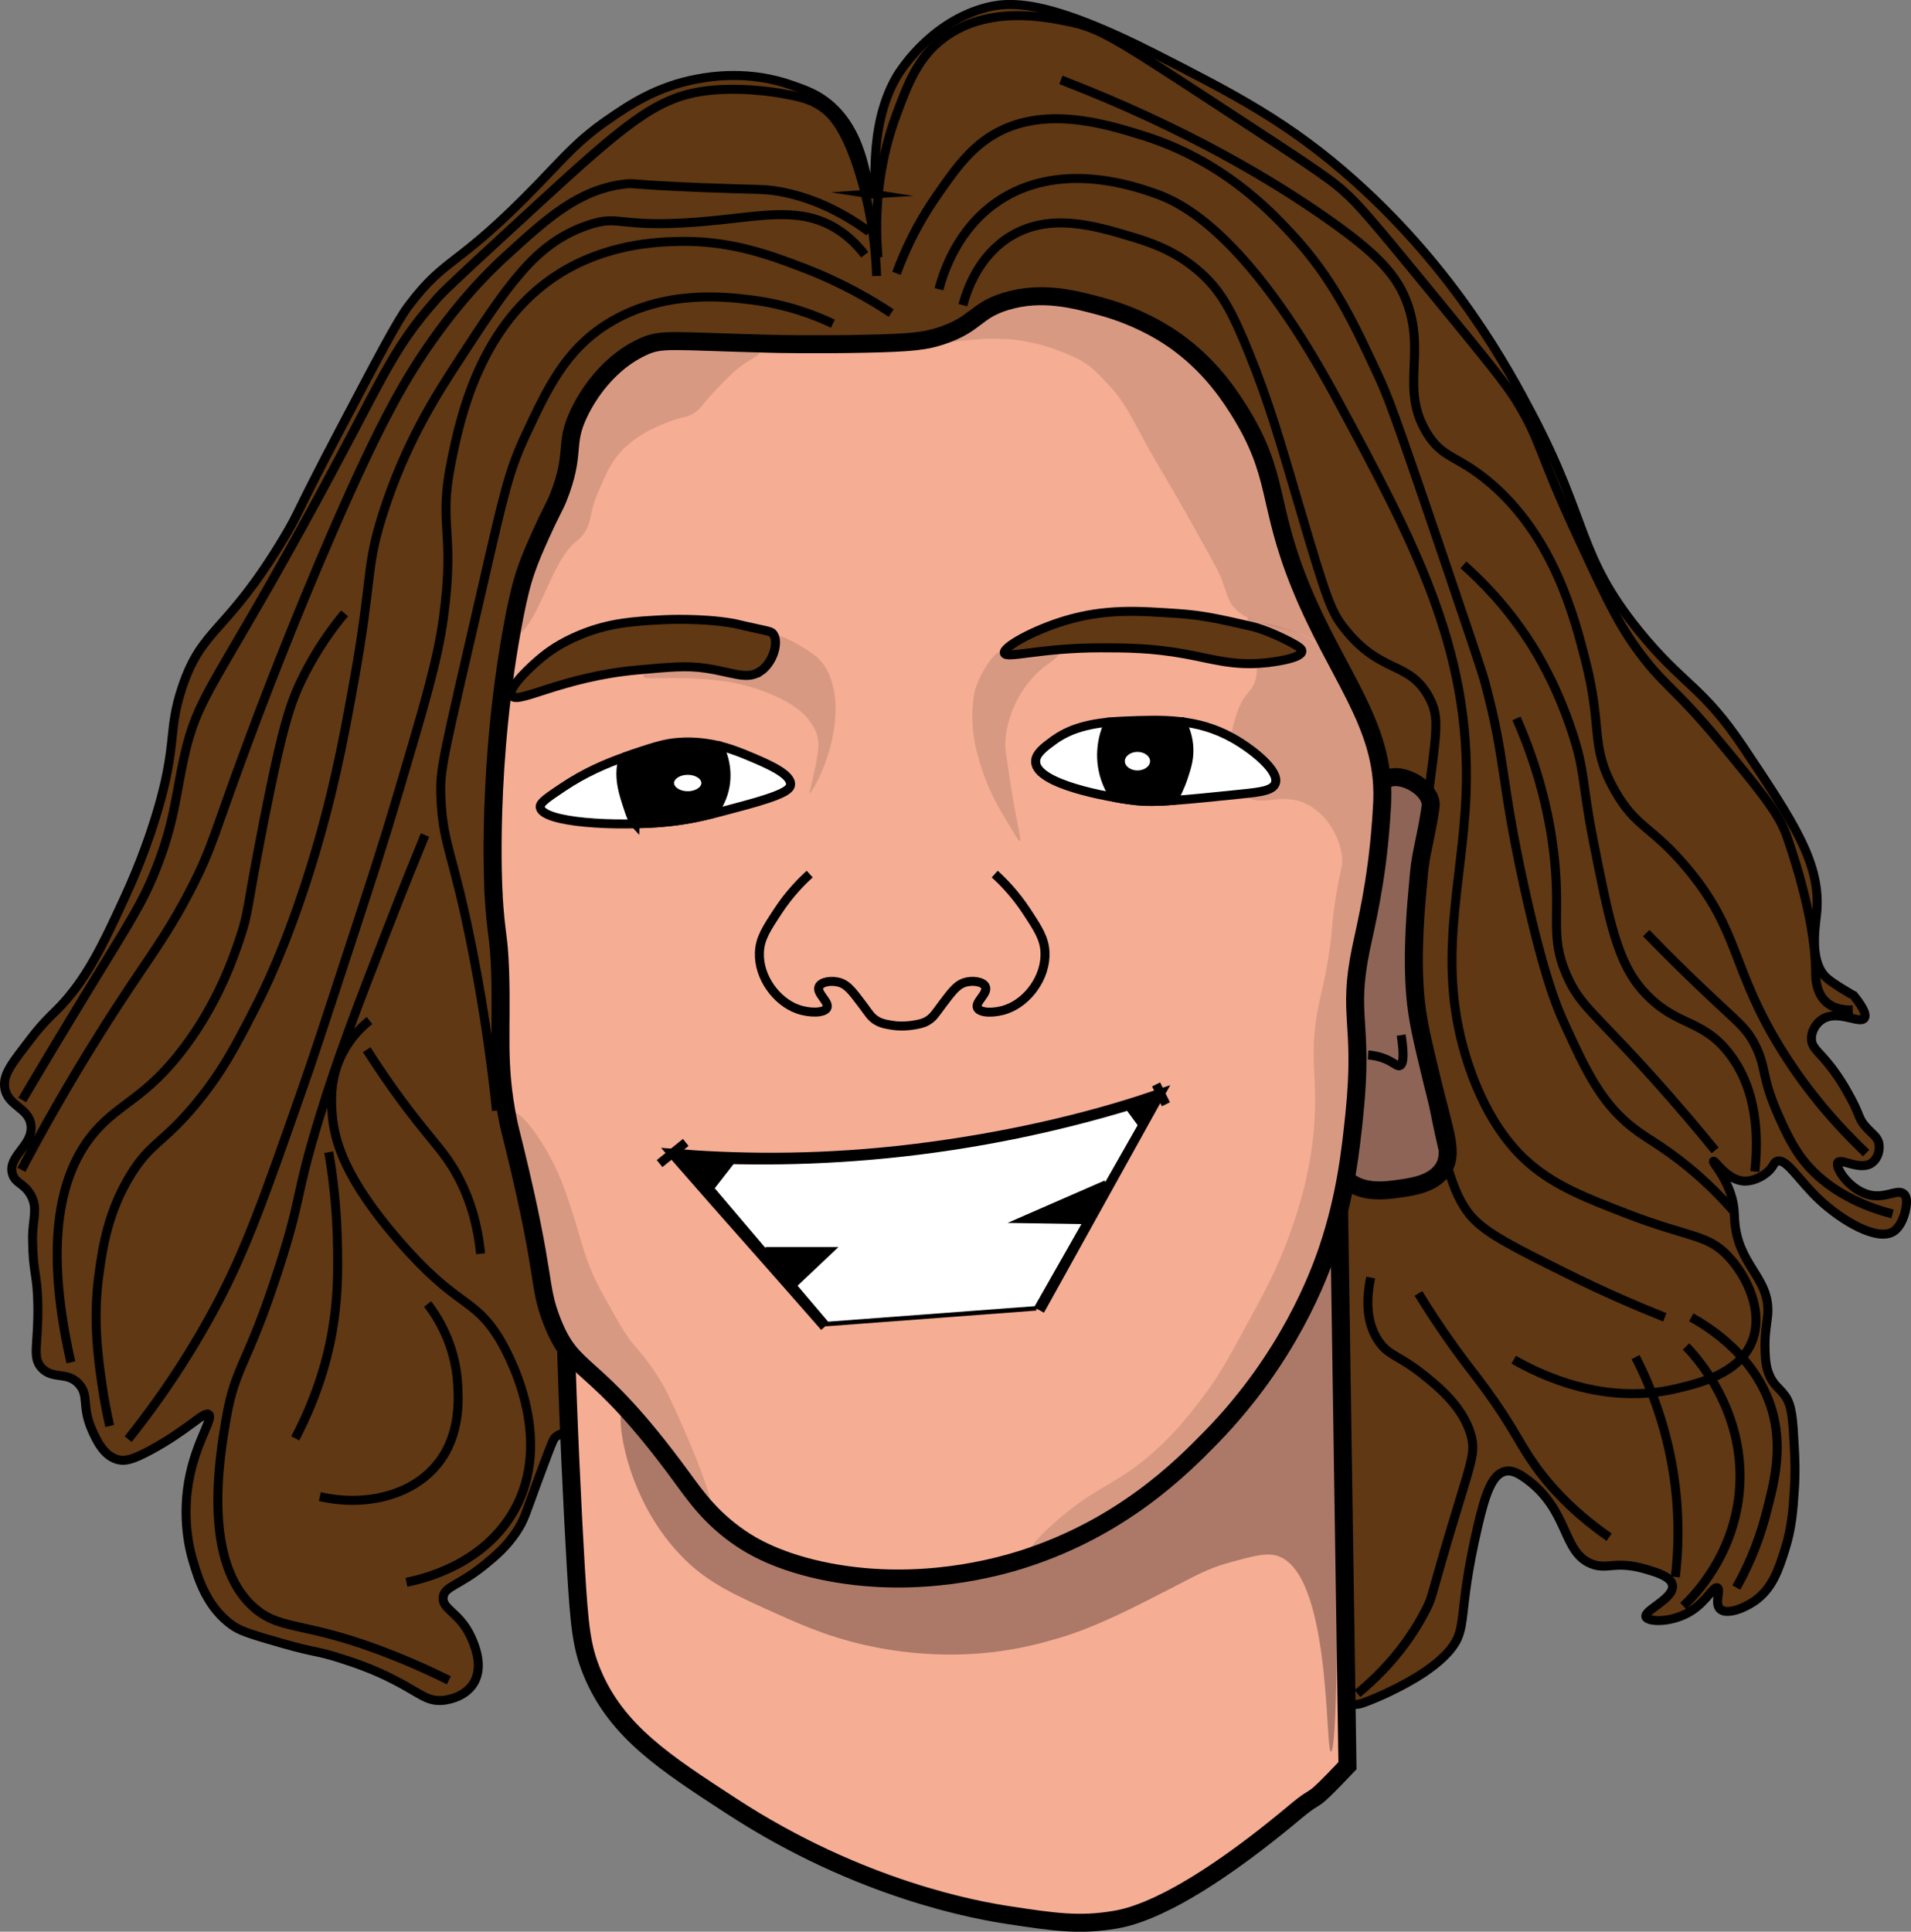 <svg xmlns="http://www.w3.org/2000/svg" id="Calque_2" data-name="Calque 2" viewBox="0 0 212.46 214.72"><rect x="0" y="0" width="212.46" height="214.72" fill="#808080" stroke="none"/><defs><style>      .cls-1 {        fill: #603813;      }      .cls-1, .cls-2, .cls-3, .cls-4, .cls-5, .cls-6, .cls-7 {        stroke: #000;        stroke-miterlimit: 10;      }      .cls-2, .cls-8, .cls-9, .cls-10, .cls-11 {        fill: #000;      }      .cls-3, .cls-5 {        fill: none;      }      .cls-3, .cls-7 {        stroke-width: 2px;      }      .cls-8, .cls-9, .cls-10, .cls-11 {        stroke-width: 0px;      }      .cls-9 {        opacity: .3;      }      .cls-4, .cls-6 {        fill: #fff;      }      .cls-6 {        stroke-width: .5px;      }      .cls-10 {        opacity: .12;      }      .cls-7 {        fill: #f5ad94;      }      .cls-11 {        opacity: .42;      }    </style></defs><g id="Calque_1-2" data-name="Calque 1"><path class="cls-1" d="M96.98,21.58c.77-.05-.71-7.02,2.65-12.96.16-.28,3.39-5.81,9.57-7.66,3-.9,7.21-1.09,19.44,5.15,8.48,4.33,14.66,7.48,21.94,13.99,11.28,10.08,17.14,20.99,19.73,25.92,6.34,12.05,5.02,15.63,11.93,24.15,4.88,6.01,7.02,6.06,11.63,12.96,5.58,8.35,8.65,12.94,8.1,18.41-.16,1.6-.85,5.45,1.18,7.22.78.68,2.93,1.91,2.95,1.91,1.29,1.61,1.37,2.23,1.18,2.5-.51.71-2.97-.99-4.71.15-.74.48-1.22,1.4-1.18,2.21.04.78.56,1.2,1.33,2.06,1.59,1.79,2.54,3.54,3.09,4.57,1,1.85.78,2.14,1.62,3.09.72.82,1.33,1.11,1.47,1.91.12.7-.13,1.59-.74,2.06-1.3,1.01-3.48-.53-3.83,0-.38.57,1.5,3.42,3.98,3.68,1.58.17,2.77-.78,3.39-.15.41.42.26,1.2.15,1.77-.01.07-.35,1.73-1.33,2.36-1.81,1.17-5.81-1.24-8.25-3.53-2.3-2.16-3.68-4.65-4.71-4.27-.4.15-.33.56-1.03,1.18-.69.61-1.67,1.03-2.5,1.03-1.97,0-3.37-2.35-3.53-2.21-.15.13,1.41,1.69,2.06,4.12.27,1.01.25,1.69.29,2.36.32,5.19,4.02,6.43,3.68,10.6-.08.95-.37,2.1-.29,4.12.05,1.28.21,1.94.44,2.5.5,1.21,1.13,1.48,1.77,2.36.78,1.07.87,2.6,1.03,5.6.07,1.29.15,2.85,0,5.01-.14,2.14-.28,4.09-1.03,6.48-.69,2.17-1.37,4.33-3.39,5.74-1.27.89-3.16,1.54-3.83.88-.65-.62.11-2.16-.29-2.36-.42-.2-1.19,1.43-2.8,2.5-2.12,1.42-4.92,1.34-5.15.74-.28-.73,3.2-2.05,2.95-3.53-.16-.94-1.72-1.41-2.95-1.77-3.46-1.01-4.27.11-6.04-.59-3.29-1.29-2.46-5.92-7.22-9.42-1.05-.77-1.72-1.01-2.36-.88-1.52.31-2.27,2.65-3.09,6.19-2.31,9.9-1.01,11.21-3.09,13.7-2.04,2.43-5.84,4.21-7.22,4.86,0,0-1.24.58-2.5,1.03-8.4,2.99-84.45-35.8-89.83-29.45-.19.22-.76,1.77-1.91,4.86-1.26,3.38-1.41,4.2-2.36,5.6-1.11,1.65-2.39,2.71-3.39,3.53-2.97,2.44-4.58,2.46-4.71,3.68-.15,1.36,1.84,1.68,3.09,4.42.34.75,1.48,3.23.29,5.15-1.07,1.74-3.37,1.9-3.53,1.91-1.66.1-2.4-.78-5.15-2.21-2.57-1.34-4.72-2.03-6.19-2.5-2.54-.82-2.78-.6-6.33-1.62-3.02-.87-4.53-1.3-5.45-1.91-2.97-1.98-3.96-5.31-4.57-7.36-.28-.94-1.34-4.79-.29-9.57.85-3.89,2.61-6.24,2.06-6.63-.52-.37-2.27,1.71-6.48,3.98-1.96,1.05-2.82,1.28-3.68,1.03-1.55-.44-2.33-2.2-2.8-3.24-1.2-2.68-.3-3.86-1.47-5.15-1.31-1.44-2.87-.45-4.12-1.77-1.12-1.18-.38-2.5-.44-6.92-.05-3.66-.56-3.51-.59-7.51-.01-2.08.61-3.28-.15-4.71-.76-1.44-1.8-1.35-2.1-2.49-.51-1.95,2.3-3.08,2.08-5.31-.2-2.05-2.66-2.14-2.93-4.28-.19-1.51.93-2.8,2.95-5.45,1.18-1.55,2.22-2.53,2.65-2.95,3.44-3.34,5.35-7.5,7.8-12.81,1.78-3.87,2.85-7.09,3.39-8.84,2.5-8.14,1.26-9.39,2.95-14.43,2.25-6.71,4.92-5.9,11.34-16.64,1.78-2.98,1.06-2.19,6.19-11.93,4.28-8.13,6.41-12.2,7.66-13.84,4.24-5.6,5.18-3.98,14.43-13.55,2.93-3.03,4.43-4.84,7.66-7.07,2.44-1.69,5.48-3.74,10.01-4.57,1.47-.27,5.76-1,10.6.74,1.4.5,2.58.92,3.83,1.91,4.55,3.61,4.26,10.21,5.01,10.16Z"></path><path class="cls-7" d="M149.65,131.07c1.73,1.64,4.41,1.27,5.83,1.07,1.57-.22,3.73-.52,4.86-2.06,1.33-1.83.29-4.07-1.15-10.06-1.09-4.51-1.63-6.76-1.85-9.43-.39-4.73.07-9.73.35-12.76.07-.75.1-1.13.17-1.64.28-2.01.71-3.35,1.11-5.99.11-.71.11-.84.07-1.03-.33-1.78-3.19-3.27-4.69-2.65-1.48.61-1.29,3.17-1.77,7.36-1,8.86-3.12,8.55-3.73,16.59-.37,4.96.39,5.67-.39,10.01-.2,1.12-.6,3.02-.39,5.6.17,2.07.31,3.78,1.57,4.98Z"></path><path class="cls-7" d="M62.88,147.9c.24,9.2.8,20.72,1.15,26.51.39,6.35.62,8.63,1.77,11.44,2.72,6.65,8.26,10.17,15.51,14.9,14.37,9.37,27.4,11.61,30.83,12.13,4.94.75,7.83,1.19,11.78.52,1.78-.3,7.47-1.46,20.03-11.96,3.12-2.61,1.11-.17,5.86-5.17l-.93-61.62"></path><path class="cls-7" d="M54.86,99.23c.3,5.05.59,4.48.74,8.69.23,6.65-.41,10.24.88,16.64.19.93.26,1.13.74,3.09,3.55,14.57,2.57,15.13,4.12,19.14,2.45,6.32,4.43,3.72,14.43,17.38,1.56,2.13,3.25,4.56,6.48,6.77,1.25.86,4.3,2.75,10.01,3.83,10.06,1.89,18.71-.58,21.5-1.47,10.95-3.5,17.58-10.13,20.91-13.55,8.6-8.8,11.99-18.03,12.96-20.91,2.02-5.99,2.55-11.2,2.95-15.02,1.06-10.34-.85-10.73.74-18.41.53-2.57,1.71-7.18,2.21-13.99,0-.08.12-1.61.15-2.5.28-8.48-5.13-13.95-9.18-24-3.69-9.15-2.21-12.06-6.77-19.34-1.76-2.82-3.87-5.38-6.87-7.56-.86-.63-3.85-2.7-8.34-3.93-2.99-.81-6.67-1.82-10.7-.59-3.43,1.04-3.23,2.52-7.17,3.83-1.72.57-3.21.77-8.44.88-5.68.12-10.06.02-10.7,0-11.03-.28-11.96-.64-14.14.39-4.48,2.12-6.6,6.5-6.97,7.26-1.76,3.63-.31,4.36-2.36,9.52-.29.74-.97,1.91-1.9,4-.66,1.47-1.16,2.59-1.63,3.95-.52,1.48-.88,3.01-1.28,5.01-3.22,16.44-2.36,30.88-2.36,30.88Z"></path><path class="cls-10" d="M118.17,168.45c2.74-2.28,4.51-3.06,6.48-4.32,4.66-2.97,7.43-6.65,9.23-9.03,1.59-2.11,2.56-3.89,4.52-7.46,2.11-3.86,3.7-6.76,5.11-10.8.79-2.27,2.1-6.1,2.55-11.19.54-6.09-.67-8.13.59-14.14.3-1.43.6-2.44.98-4.71.58-3.48.37-4.13.98-7.66.48-2.8.71-2.92.59-3.93-.23-2-1.41-4.25-3.34-5.5-3.18-2.06-5.68.37-7.74-1.46-2.27-2.01-1.5-6.9-.31-9.73.66-1.58,1.36-1.56,1.77-2.95.73-2.46-1.19-6.76-.82-6.93.01,0,.21.08.59.26.2.09.29.13.33.15.45.2.89.25,1.02.27.57.07,1.63.4,3.09.84,2.02.61,3.52,2.07,3.98,2.53,1.37,1.34,1.95,2.64,2.95,4.86,1,2.22,1.48,4.24,1.77,5.45.2.86.39,1.66.52,2.72.29,2.42.03,4.31-.07,5.08-.43,3.21-.62,6.45-1.1,9.65-.29,1.9-1.21,8.1-1.62,14.8-.37,6.07.05,6.65-.52,11.19-.61,4.94-1.64,8.62-1.91,9.57-.77,2.66-3.24,10.44-9.57,18.63,0,0-5.54,7.17-16.57,14.51-1.66,1.11-3.16,1.75-4.42,2.28-1.28.55-2.33.99-2.5.74-.29-.41,1.96-2.48,3.46-3.73Z"></path><path class="cls-10" d="M89.99,88.24c-.06-.02.13-.48.56-2.53.06-.29.09-.44.13-.62.19-1.03.37-1.97.29-2.75-.1-1.05-.66-1.79-1.08-2.36-.28-.38-1.21-1.53-4.03-2.75-2.08-.9-3.92-1.29-5.11-1.47-2.51-.39-5.34-.4-6.19-.39-1.8.01-2.96.13-3.04-.2-.08-.3.86-.56,2.55-1.77,1.11-.79,1.35-1.14,3.04-2.36,1.05-.76,1.32-.89,1.57-.98.75-.29,1.41-.31,2.95-.2,2.18.16,3.26.25,4.28.55,1.57.47,2.66,1.13,3.28,1.51,1,.62,1.58.97,2.16,1.67.93,1.13,1.19,2.33,1.37,3.24.11.53.35,1.94,0,4.22-.63,4.14-2.59,7.23-2.75,7.17Z"></path><path class="cls-1" d="M84.46,74.66c-1.48.95-3.01.05-6.09-.39-2.02-.29-3.83-.13-7.46.2-8.55.76-13.42,3.92-14.04,2.85-.5-.86,2.34-3.42,3.44-4.32.59-.48,1.95-1.52,4.22-2.45,3.3-1.36,6.07-1.5,9.33-1.67,0,0,4.09-.21,7.56.39.49.08.17.05,2.65.59,1.44.31,1.67.35,1.87.59.7.86.04,3.25-1.47,4.22Z"></path><path class="cls-1" d="M140.71,73.68c-3.59.36-5.82-.41-8.93-.98-3.73-.68-6.6-.69-9.42-.69-6.7,0-10.5,1.25-10.7.59-.2-.65,3.19-2.54,6.73-3.61,4.47-1.35,8.19-1.09,12.57-.79,2.79.19,4.62.61,8.29,1.45,0,0,1.62.37,4.12,1.67,1.15.6,1.39.85,1.37,1.08-.06.86-3.68,1.24-4.03,1.28Z"></path><path class="cls-4" d="M115.14,84.72c.14,2.45,7.82,3.87,11.04,4.27,2.17.27,5.42-.07,11.93-.74,2.07-.21,3.4-.39,3.68-1.18.48-1.36-2.47-3.75-4.71-5.01-3.99-2.24-7.87-2.08-12.08-1.91-3.97.16-6.17.9-7.95,2.21-.97.71-1.97,1.45-1.91,2.36Z"></path><path class="cls-4" d="M60.06,89.73c.23,1.71,8.32,2.21,14.28,1.62,2.62-.26,4.5-.76,8.25-1.77,4.65-1.25,5.25-1.84,5.3-2.36.11-1.17-2.59-2.32-4.42-3.09-1.8-.76-4.44-1.85-7.95-1.62-1.72.11-3.16.61-6.04,1.62-2.11.74-4.46,1.74-6.92,3.39-1.71,1.15-2.57,1.72-2.5,2.21Z"></path><path class="cls-2" d="M70.61,91.57c-.37-.4-.92-2.2-1.18-3.07-.81-2.76-.18-4.11.05-4.37,2.24-.84,5.2-1.56,8.64-1.4.62.03,1.22.09,1.79.16.3.59,1.2,2.54.61,4.92-.31,1.24-.91,2.13-1.32,2.65-1.09.28-2.3.54-3.62.73-1.83.27-3.5.37-4.97.37Z"></path><path class="cls-2" d="M123.3,80.27c-.36.76-1.19,2.84-.65,5.38.29,1.36.87,2.37,1.31,3,.92.19,2.02.35,3.25.41,1.21.06,2.29,0,3.21-.09.34-.61.79-1.5,1.17-2.64.32-.99.6-1.83.59-2.95,0-.64-.11-1.8-.81-3.15l-8.06.03Z"></path><path class="cls-5" d="M104.39,32.15c.53-2.02,2.09-6.7,6.48-9.72,6.87-4.72,15.34-1.71,17.67-.88,2.34.83,9.92,3.93,20.03,22.68,8.56,15.87,15,27.83,14.43,43.88-.37,10.32-3.51,19.02.29,30.34,2.25,6.68,5.39,9.71,6.77,10.9,2.96,2.53,6.27,3.81,10.9,5.6,6.95,2.68,8.84,2.21,11.19,4.71,2.04,2.17,3.96,6.09,2.65,9.42-1.43,3.64-5.94,4.69-8.54,5.3-7.93,1.85-14.93-1.51-17.97-3.24"></path><path class="cls-5" d="M99.08,34.8c-2.18-1.45-5.46-3.38-9.72-5.01-3.69-1.41-8.22-3.13-14.14-2.95-2.18.07-7.68.25-12.96,3.53-8.95,5.57-11.13,16.25-12.08,20.91-1.49,7.3.45,7.56-.88,17.38-.64,4.71-2.1,9.62-5.01,19.44-1.72,5.82-3.11,10.06-5.89,18.56-2.42,7.4-3.63,11.1-5.01,15.02-4.04,11.51-6.06,17.26-9.42,23.56-1.94,3.63-5.03,8.85-9.72,14.73"></path><path class="cls-5" d="M92.6,35.98c-1.98-.94-5.12-2.16-9.13-2.65-2.86-.35-9.74-1.18-15.9,2.65-4.72,2.94-6.71,7.19-9.13,12.37-1.87,4-2.41,6.49-4.71,16.49-4.51,19.62-4.86,20.61-4.71,23.86.24,5.4,1.34,5.89,3.53,17.08,1.45,7.41,2.22,13.55,2.65,17.67"></path><path class="cls-5" d="M99.67,30.38c.81-2.21,2.15-5.27,4.42-8.54,1.88-2.72,3.57-5.16,6.19-6.77,5.63-3.47,12.65-1.29,16.79,0,8.76,2.73,14.08,8.3,16.49,10.9,4.67,5.02,6.86,9.75,9.72,15.9.95,2.06,1.64,3.73,7.07,19.73,2.92,8.62,4.39,12.95,4.71,14.14,2.41,8.92,1.68,10.55,4.42,22.97,2.18,9.86,3.61,13.25,4.42,15.02,2.42,5.29,4.2,9.2,8.25,12.08,1.52,1.08,3.54,2.15,6.48,4.71,1.86,1.63,3.24,3.12,4.12,4.12"></path><path class="cls-5" d="M45.19,175.88c1.76-.35,8.31-1.86,11.78-7.66,5.05-8.43-.87-18.46-1.47-19.44-2.87-4.69-4.6-3.29-11.19-10.9-5.92-6.84-7.1-10.96-7.36-13.84-.13-1.42-.34-4.19,1.18-7.07.91-1.73,2.12-2.87,2.95-3.53"></path><path class="cls-5" d="M53.43,139.36c-.41-4.12-1.62-6.98-2.65-8.84-1.33-2.41-2.56-3.48-5.3-7.07-2.14-2.81-3.72-5.21-4.71-6.77"></path><path class="cls-5" d="M96.14,28.32c-.63-.83-1.67-2-3.24-2.95-3.82-2.3-7.76-1.44-13.25-.88-11.19,1.14-10.42-.82-14.43.59-5.78,2.03-8.75,6.59-14.43,15.32-2.31,3.55-5.76,8.93-8.25,16.79-1.93,6.11-1.05,6.69-3.24,18.85-1.1,6.09-2.41,13.23-5.3,22.09-2.48,7.61-4.7,12.1-5.6,13.84-2.09,4.08-3.7,7.24-6.77,10.9-3.58,4.26-4.88,4.13-7.07,7.66-2.57,4.15-3.14,8.16-3.53,10.9-.73,5.13-.13,9.38.29,12.37.28,1.96.62,3.58.88,4.71"></path><path class="cls-5" d="M49.9,186.78c-1.3-.65-3.33-1.62-5.89-2.65-9.93-4-12.58-2.76-15.61-5.3-6.04-5.05-3.97-17-3.24-21.21,1.01-5.86,2.37-5.81,5.89-16.79,2.58-8.03,1.7-7.6,4.42-16.49,2.13-6.98,4.27-12.48,7.66-21.21,1.67-4.3,3.11-7.85,4.12-10.31"></path><path class="cls-5" d="M190.68,127.87c-1.55-1.91-3.97-4.81-7.07-8.25-6.41-7.1-7.97-7.86-9.42-11.19-1.99-4.54-.57-6.52-1.47-13.84-.48-3.89-1.57-8.93-4.12-14.73"></path><path class="cls-5" d="M150.92,188.25c4.25-3.5,6.47-7.07,7.66-9.42.79-1.57.37-1.12,3.53-11.49,1.52-4.98,1.89-5.99,1.47-7.66-.84-3.33-3.93-5.76-5.6-7.07-2.53-1.98-3.61-1.92-4.71-3.53-1.52-2.22-1.31-5.02-.88-7.07"></path><path class="cls-5" d="M178.9,170.87c-4.58-3.18-7.24-6.41-8.84-8.84-1.32-2.01-2.13-3.79-4.71-7.36-1.35-1.87-2.02-2.62-3.53-4.71-1.86-2.58-3.25-4.76-4.12-6.19"></path><path class="cls-5" d="M186.26,175.29c.32-2.71.46-6.12,0-10.01-.75-6.29-2.77-11.21-4.42-14.43"></path><path class="cls-5" d="M187.15,178.53c1.27-1.21,5.44-5.5,6.19-12.37,1.01-9.27-5.03-15.62-5.89-16.49"></path><path class="cls-5" d="M193.04,176.47c1.03-1.83,2.33-4.52,3.24-7.95.89-3.35,1.89-7.12.88-11.19-1.6-6.46-7.34-9.91-9.13-10.9"></path><path class="cls-5" d="M185.09,146.43c-2.73-1.09-6.63-2.73-11.19-5.01-5.77-2.87-8.68-4.34-10.31-6.19-2.35-2.67-3.24-7.28-5.01-16.49-1.37-7.12-1.47-10.82-1.47-12.66,0-1.69.07-3.27.59-8.25,1.65-15.83,2.75-17.42,1.18-20.32-2.24-4.13-5.31-2.47-9.42-7.66-1.46-1.84-1.95-3.16-5.01-13.55-2.1-7.14-3.3-11.39-5.6-17.08-1.87-4.63-3.1-6.84-5.3-8.84-2.81-2.55-5.8-3.48-7.95-4.12-3.85-1.15-8.88-2.66-13.25,0-3.5,2.13-4.82,5.87-5.3,7.66"></path><path class="cls-5" d="M152.1,117.27c.5.03,1.18.14,1.91.44.97.4,1.31.86,1.62.74.33-.13.54-.88.15-3.39"></path><path class="cls-5" d="M2.38,130.03c2.15-4.09,5.08-9.35,8.84-15.32,5.04-8.02,6.99-10.03,10.01-15.9,2.45-4.75,2.5-6.01,6.48-16.69.96-2.58,4.62-12.35,9.42-23.37,5.34-12.25,8.11-16.93,11-21.01,1.81-2.55,4.41-5.92,8.25-9.42,4.43-4.04,7.88-7.19,12.96-7.85,1.24-.16.68.07,8.84.39,6.12.24,6.6.12,8.25.39,2.54.43,6.11,1.51,10.21,4.52"></path><path class="cls-5" d="M97.61,28.62c-.62-7.37.92-12.84,2.06-15.9,1.29-3.47,2.39-6.39,5.3-8.54,4.88-3.6,11.2-2.31,13.84-1.77,3.38.69,5.02,1.73,15.9,8.84,12.42,8.11,13.42,8.8,15.32,10.6,1.59,1.51,4.4,4.93,10.01,11.78,4.92,6,7.4,9.03,8.54,10.9,2.81,4.6,2.29,5.36,6.77,15.02,2.91,6.27,4.36,9.4,6.48,12.37,3.11,4.36,4.16,4.24,9.42,10.6,4.32,5.22,6.48,7.83,7.36,10.31.28.8,3.2,8.97,3.24,15.02,0,.66-.02,2.45,1.18,3.53.91.82,2.15.91,2.95.88"></path><path class="cls-5" d="M97.46,30.68c-.16-4.93-1.09-8.83-1.91-11.49-1.61-5.18-3.17-6.63-4.27-7.36-1.31-.88-2.54-1.11-4.57-1.47-.26-.05-4.88-.85-8.98-.15-4.9.84-8.38,3.69-17.82,12.37-6.92,6.36-10.37,9.54-11.19,10.46-5.58,6.26-5.97,8.94-15.17,25.62-9.86,17.88-11.6,18.77-13.11,25.62-.9,4.09-1.06,7.32-3.24,12.66-1.5,3.68-2.86,5.68-7.66,13.55-1.68,2.76-4.12,6.8-7.07,11.78"></path><path class="cls-5" d="M210.41,134.94c-6.48-1.68-9.29-5.04-10.31-6.48-1.04-1.47-1.8-3.17-2.36-4.42-2-4.49-1.28-5.27-2.65-7.95-1.09-2.12-1.93-2.39-7.36-7.66-2.08-2.02-3.72-3.69-4.71-4.71"></path><path class="cls-5" d="M195.1,130.23c.4-3.72.34-9.12-2.95-13.25-3.03-3.82-5.85-2.84-9.42-6.77-2.92-3.22-3.81-7.75-5.6-16.79-1.29-6.56-.87-7.58-2.36-12.08-1.75-5.31-3.97-8.87-4.71-10.01-2.53-3.91-5.28-6.7-7.36-8.54"></path><path class="cls-5" d="M207.47,128.17c-4.74-4.5-7.68-8.68-9.42-11.49-5.63-9.07-4.57-13.21-10.6-20.32-3.91-4.62-5.58-4.32-7.95-8.54-2.78-4.96-1.28-6.79-3.24-14.43-1.23-4.79-3.52-13.72-10.6-19.73-3.65-3.1-5.3-2.64-7.07-5.6-2.86-4.77-.17-8.64-2.06-14.14-1.14-3.33-3.45-5.75-9.13-9.72-5.6-3.91-15.16-9.8-29.45-15.32"></path><path class="cls-5" d="M35.56,166.36c5.21,1.18,10.39-.19,13.16-3.73,2.51-3.2,2.26-7.17,2.16-8.84-.27-4.45-2.37-7.57-3.34-8.84"></path><path class="cls-5" d="M32.82,159.88c2.84-5.4,3.89-10.08,4.32-13.16.44-3.14.42-5.78.39-7.85-.05-4.44-.52-8.14-.98-10.8"></path><path class="cls-5" d="M7.88,151.43c-3.35-14.72-.6-21.89,2.75-25.72,2.76-3.15,5.66-3.72,9.82-9.23,3.81-5.05,5.51-10.05,6.28-12.37.93-2.8.63-2.77,2.55-12.57,2.08-10.59,2.95-13.31,4.32-16.1,1.62-3.31,3.45-5.75,4.71-7.26"></path><path class="cls-3" d="M115.19,145.43l12.79-23.04c-6.99,2.34-15.95,4.49-26.13,5.75-9.97,1.23-18.79,1.17-26,.63,5.16,5.91,11.04,12.49,16.2,18.4"></path><path class="cls-6" d="M115.19,145.43l13.17-23.16c-7.15,2.32-15.94,4.54-26.1,5.82-9.79,1.23-18.52,1.28-25.79.86,5.16,6.07,10.33,12.15,15.49,18.22l23.24-1.74Z"></path><polyline class="cls-2" points="85.11 139.12 91.96 139.12 88.16 142.71"></polyline><polyline class="cls-2" points="120.71 135.57 114.33 135.47 123.01 131.68"></polyline><polygon class="cls-2" points="79.08 131.76 80.97 129.33 76.46 128.95 79.08 131.76"></polygon><polygon class="cls-2" points="125.93 123.48 126.76 124.61 127.9 122.56 125.93 123.48"></polygon><ellipse class="cls-4" cx="76.46" cy="87.04" rx="2.02" ry="1.41"></ellipse><ellipse class="cls-4" cx="126.46" cy="84.61" rx="1.9" ry="1.53"></ellipse><path class="cls-4" d="M73.33,129.34l2.91-2.35-2.91,2.35Z"></path><path class="cls-4" d="M128.53,120.54l1.09,2.21-1.09-2.21Z"></path><path class="cls-9" d="M69.24,156.73c-.81.35.2,9.95,6.77,16.49,2.75,2.74,5.53,4.01,10.6,6.28,2.84,1.27,6.38,2.83,11.39,3.73,5.93,1.07,10.65.63,12.57.39,3.26-.4,5.66-1.1,7.26-1.57,4.08-1.2,8.6-3.57,11.98-5.3,3.18-1.63,4.46-2.41,6.97-3.09,2.53-.69,3.95-1.08,5.15-.74,6.12,1.73,5.37,21.81,6.04,21.79.7-.02.69-16.59.69-16.59,0-10.49-.18-11.61-.17-18.24.02-13.86.8-21.27-.22-21.43-.89-.14-1.5,5.46-5.52,12.44-3.3,5.73-7.12,9.3-9.42,11.41-3.43,3.15-10.54,9.53-21.79,12.3-11.47,2.82-22.89.82-28.5-2.8-4.16-2.69-5.67-4.64-5.67-4.64-1.1-1.34-2.67-3.31-4.49-5.74-2.89-3.86-3.36-4.83-3.63-4.71Z"></path><path class="cls-10" d="M111.88,37.68c1.76.11,4.62.6,7.85,2.16,1.41.68,2.22,1.54,3.53,2.95,1.7,1.81,2.29,3.13,4.12,6.48,2.03,3.7,1.61,2.65,5.3,9.23,1.89,3.38,2.85,5.08,3.14,5.89.78,2.14.8,2.58,1.57,3.34,1.17,1.15,2.87,1.58,5.99,2.36.68.17,1.66.39,2.7,1.14.82.59,1.12,1.12,1.23,1.06.31-.19-2.44-4.35-4.42-10.25-.75-2.24-1.42-4.83-1.67-5.79-.88-3.39-.79-3.73-1.28-5.2-1.07-3.26-2.75-5.41-4.12-7.17-1.34-1.72-3.43-4.36-7.07-6.58-2.57-1.57-4.86-2.24-7.07-2.91-1.55-.47-2.89-.75-4.33-.88-.81-.08-1.53-.14-2.49-.07-2.65.19-4.57,1.25-4.99,1.49-1.36.78-1.41,1.19-3.18,2.12-1.11.58-1.76.77-1.73.92.07.33,3.09-.5,6.9-.27Z"></path><path class="cls-11" d="M151.6,117.33s.04,4.14-.88,10.5c-.08.58-.11,1.17-.24,1.74-.16.67-.29.93-.15,1.23.17.37.6.49,1.33.7.41.12,1.17.29,2.21.24.28-.01.52-.05,1.01-.11.49-.07,1.31-.18,2.3-.42.86-.21,1.29-.32,1.56-.48.2-.12,1.3-.78,1.53-1.93.11-.55-.07-.78-.37-2.17,0-.04,0-.03-.35-2.08-1.13-6.73-1.21-7.17-1.33-7.78-.86-4.2-1.18-3.46-1.46-5.89-.19-1.63-.12-3.48,0-7.17.08-2.49.26-4.51.34-5.4.05-.59.1-1.13.2-1.87.07-.59.24-1.87.64-3.98.51-2.71.68-3.01.39-3.58-.52-1.05-1.8-1.51-2.26-1.67-.7-.25-1.12-.4-1.47-.2-.65.38-.36,1.6-.44,3.98-.03.94-.17,1.87-.25,2.8-.23,2.7-.65,4.86-1.42,8.74-.73,3.69-.88,3.85-1.03,5.45-.13,1.35-.07,2.7,0,5.35.02.89.13,2.53.15,4Z"></path><path class="cls-10" d="M113.38,93.47c.18-.06-.09-1.04-.52-3.31,0,0-.33-1.75-.66-3.98-.28-1.89-.45-2.83-.44-3.46.04-2.92,1.64-6.46,4.27-8.54.76-.6,1.75-1.19,1.62-1.51-.13-.32-1.3-.18-2.34-.06-.98.12-1.98.09-2.95.29-.13.03-.43.1-.68-.06-.22-.13-.23-.33-.37-.39-.38-.16-1.14.85-1.18.9-1.31,1.76-1.73,3.35-1.73,3.35-.17.76-.53,2.72-.07,5.6,0,0,.55,3.53,2.61,7.29.13.24.46.79,1.1,1.88,1.06,1.78,1.23,2.02,1.33,1.99Z"></path><path class="cls-10" d="M78.9,167.37c.81-.37-4-11.4-5.2-13.45-.71-1.21-1.47-2.26-1.47-2.26-1.1-1.52-1.43-1.67-2.36-2.95-.59-.81-1.08-1.69-2.06-3.44-.88-1.56-1.32-2.35-1.77-3.34-.75-1.64-1.14-2.94-1.57-4.42-.93-3.17-1.49-4.73-1.77-5.5-1.65-4.54-4.78-8.58-5.5-8.25-.49.22.5,2.34,1.66,8.12,2.1,10.46,2.39,12.3,2.39,12.3.19,1.17.45,2.86,1.62,4.57.43.62.71.85,2.87,2.95,1.72,1.67,2.58,2.5,3.31,3.24,1.81,1.84,3.07,3.34,3.9,4.34,4.26,5.12,5.51,8.27,5.94,8.07Z"></path><path class="cls-10" d="M58.18,70.08c2.16-2.4,3.3-7.71,5.79-9.82.24-.2.77-.59,1.18-1.33.47-.84.45-1.39.74-2.5.22-.84.46-1.4.88-2.36.66-1.51,1.24-2.84,2.5-4.12.8-.82,1.59-1.32,2.06-1.62.28-.18.98-.6,2.36-1.18,2.41-1,2.4-.59,3.39-1.18,1-.6.75-.87,3.24-3.39.79-.8,1.19-1.2,1.72-1.62,1.51-1.2,2.45-1.4,2.41-1.77-.02-.13-.19-.56-4.34-.81-3.28-.2-4.91-.3-6.63.15-1,.26-2.81.75-4.57,2.21-1.61,1.33-2.39,2.82-3.39,4.71-.95,1.8-1.31,3.12-1.4,3.46-.09.34-.07.32-.44,2.21-.51,2.6-.54,2.96-.81,3.76-.15.45-.4.99-.88,2.08-.5,1.13-.88,1.89-1.07,2.28-.23.48-1.64,3.44-2.56,6.85-.31,1.16-.13.72-.59,2.63-.26,1.05-.44,1.73-.26,1.82.05.03.2.05.67-.47Z"></path><path class="cls-5" d="M110.59,97.16c.95.86,2.28,2.22,3.53,4.12,1.29,1.96,1.99,3.03,2.06,4.57.12,2.78-1.9,5.49-4.27,6.33-1.31.47-2.96.45-3.24-.15-.3-.65,1.22-1.62.88-2.36-.25-.56-1.44-.75-2.36-.44-.83.28-1.39,1.02-2.5,2.5-.68.9-.92,1.37-1.62,1.77-.49.28-.95.35-1.55.45-.57.09-1.42.17-2.43,0-.6-.1-1.05-.17-1.55-.45-.69-.38-.92-.83-1.62-1.77-1.12-1.49-1.68-2.23-2.5-2.5-.92-.3-2.11-.12-2.36.44-.33.74,1.18,1.71.88,2.36-.28.59-1.93.61-3.24.15-2.37-.84-4.39-3.55-4.27-6.33.07-1.54.77-2.61,2.06-4.57,1.25-1.91,2.58-3.26,3.53-4.12"></path><path class="cls-8" d="M92.4,111.85c-.26-.5-.52-1.01-.77-1.51"></path></g></svg>